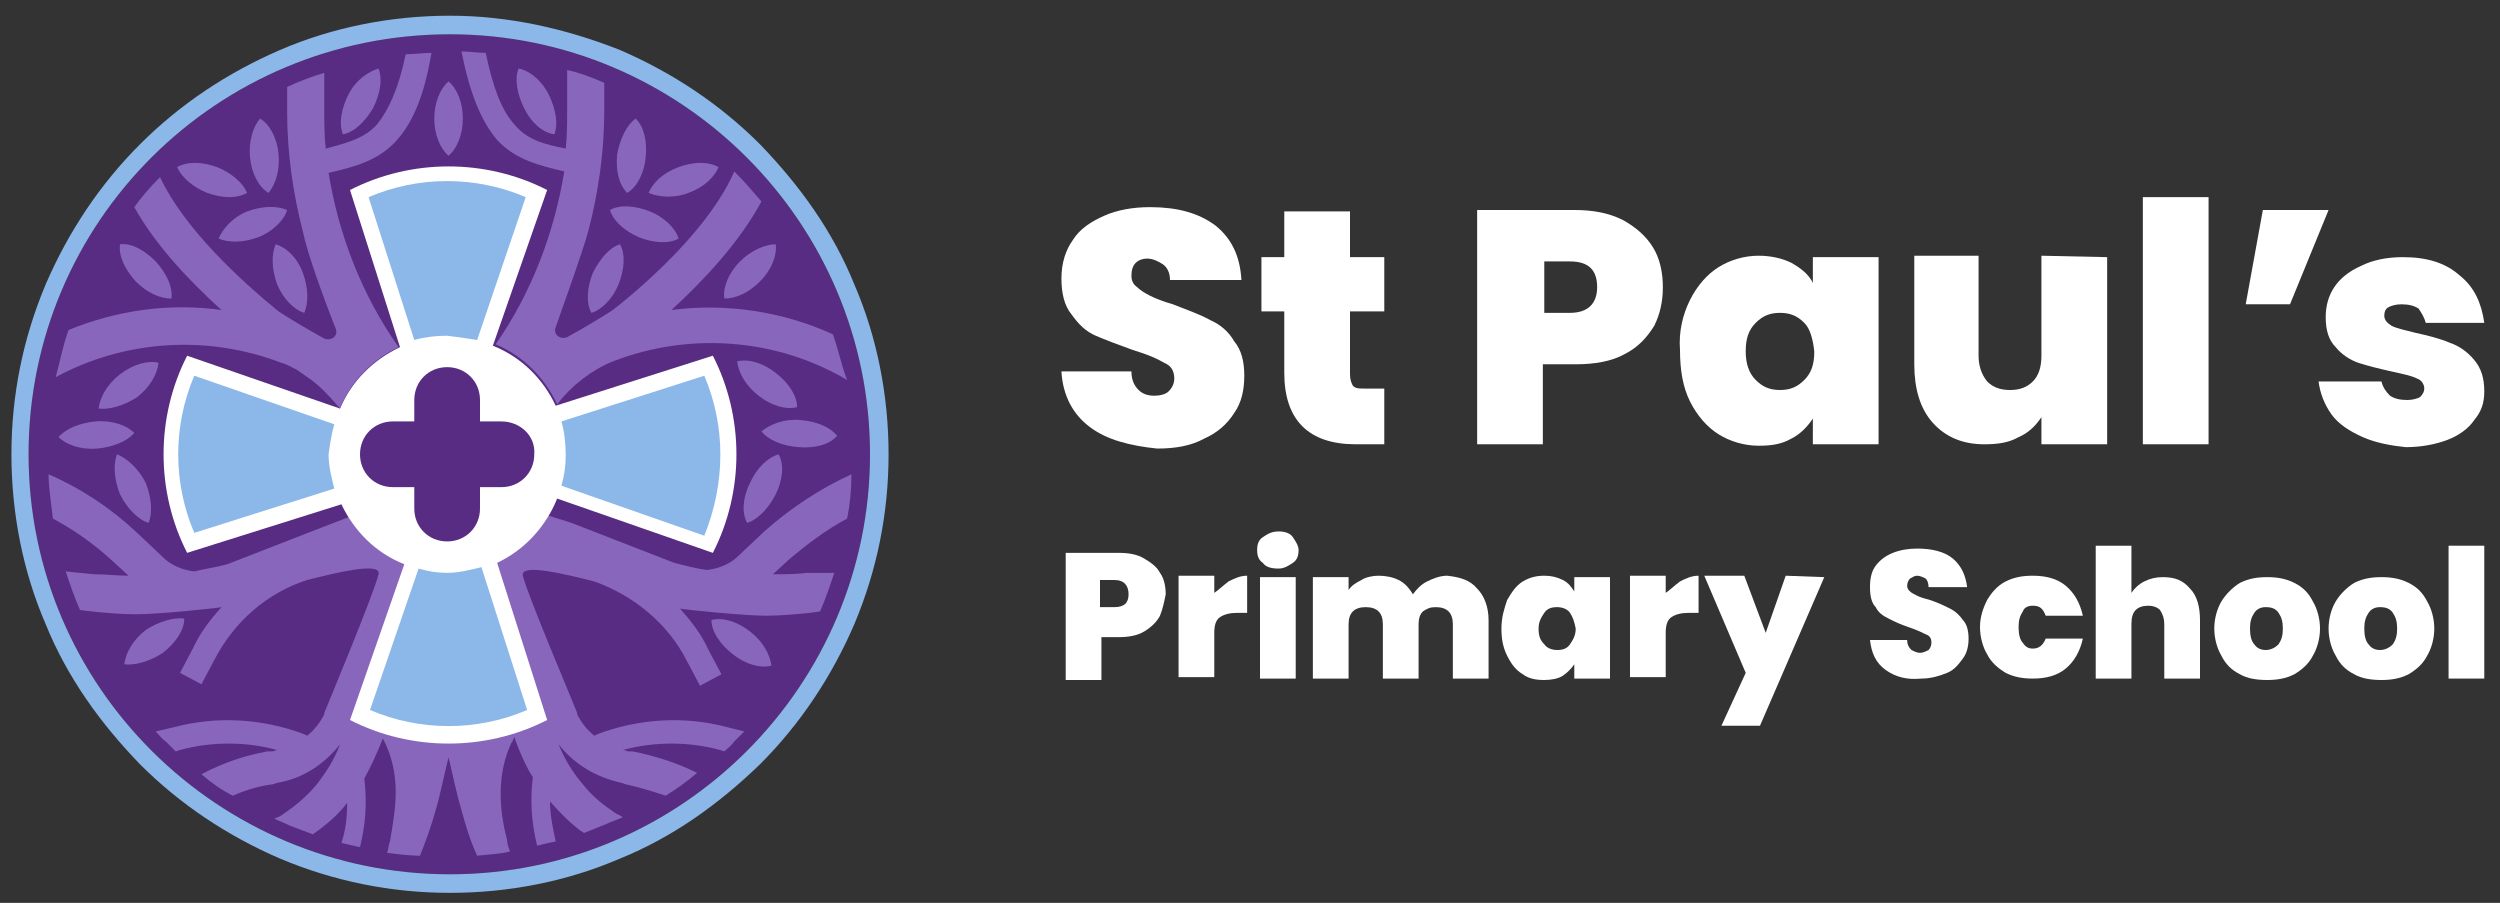 <?xml version="1.0" encoding="utf-8"?>
<!-- Generator: Adobe Illustrator 27.8.0, SVG Export Plug-In . SVG Version: 6.00 Build 0)  -->
<svg version="1.1" id="Layer_1" xmlns="http://www.w3.org/2000/svg" xmlns:xlink="http://www.w3.org/1999/xlink" x="0px" y="0px"
	 viewBox="0 0 175 63.2" style="enable-background:new 0 0 175 63.2;" xml:space="preserve">
<rect x="0" y="0" width="175" height="63.2" fill="#333333" stroke="none"/>
<style type="text/css">
	.st0{fill:#582C83;}
	.st1{fill:#8866BC;}
	.st2{fill:#FFFFFF;}
	.st3{fill:#8BB8E8;}
	.st4{fill:none;}
</style>
<path class="st0" d="M31.5,2.4c16.2,0,29.4,13.2,29.4,29.4S47.7,61.2,31.5,61.2S2,48.1,2,31.8S15.2,2.4,31.5,2.4"/>
<path class="st1" d="M59.3,36.3c0.2-1,0.3-2,0.3-3.1c-2.2,1-4.3,2.4-6.1,4l-1.8,1.7c-0.6,0.6-1.4,0.9-2.2,1
	c-0.8-0.1-1.5-0.3-2.3-0.5L40,36.6l0,0l-1.6-0.5c-1.4,2.4-4.1,4-7,4s-5.5-1.5-7-3.9l-1.3,0.5l0,0l-7.2,2.8c-0.7,0.2-1.5,0.3-2.3,0.5
	c-0.8-0.1-1.6-0.4-2.2-1l-1.8-1.7c-1.8-1.7-3.9-3.1-6.2-4.1c0,1,0.2,2.1,0.3,3.1c1.5,0.8,2.9,1.8,4.1,2.9L9,40.3
	c-0.8,0-1.6-0.1-2.4-0.1l-2-0.2c0.3,0.9,0.6,1.8,1,2.7l0.8,0.1c1,0.1,2.1,0.2,3.1,0.2c1.5,0,5.5-0.4,6-0.5c-0.8,0.9-1.5,1.8-2,2.9
	l-0.9,1.7l1.5,0.8l0.9-1.7c1.4-2.7,3.7-4.7,6.5-5.6l0,0c2-0.5,5.2-1.3,5-0.4c-0.3,1.3-3.8,9.7-3.8,9.7l0,0V50
	c-0.3,0.6-0.7,1.1-1.2,1.5l-0.2-0.1c-2.9-1.1-6.1-1.3-9.1-0.5l-1.3,0.3c0.2,0.2,0.4,0.5,0.7,0.7c0.2,0.2,0.5,0.5,0.7,0.7l0.3-0.1
	c2.2-0.6,4.6-0.6,6.8,0c-0.1,0-0.2,0.1-0.4,0.1h-0.3c-1.6,0.3-3.1,0.8-4.6,1.6c0.7,0.6,1.4,1.1,2.2,1.5c0.9-0.4,1.9-0.7,2.8-0.8
	l0.3-0.1c1.8-0.3,3.3-1.3,4.4-2.7c-0.4,1.1-1,2-1.7,2.9c-0.7,0.8-1.4,1.4-2.3,2c-0.1,0.1-0.3,0.2-0.6,0.3c0.4,0.2,0.7,0.3,1.1,0.5
	c0.5,0.2,1.1,0.4,1.6,0.6c1-0.7,1.8-1.4,2.4-2.2c0,1-0.1,1.9-0.4,2.8c0.4,0.1,0.8,0.2,1.3,0.3c0.4-1.6,0.5-3.2,0.3-4.8
	c0.5-0.9,0.9-1.8,1.3-2.8c0.6,1.1,0.9,2.4,0.9,3.7c0,1.2-0.2,2.3-0.4,3.5c-0.1,0.2-0.1,0.5-0.2,0.8c0.8,0.1,1.6,0.2,2.3,0.2
	c0.4-1,0.8-2.1,1.1-3.2c0.3-1,0.6-2.5,0.9-3.7c0.3,1.3,0.6,2.7,0.9,3.7c0.3,1.1,0.6,2.1,1.1,3.2c0.8-0.1,1.6-0.1,2.3-0.3
	c-0.1-0.3-0.2-0.5-0.2-0.8c-0.6-2.2-0.7-4.7,0.3-6.8c0.1-0.1,0.1-0.2,0.2-0.4l0.3,0.8c0.3,0.7,0.6,1.4,1,2c-0.2,1.6-0.1,3.2,0.3,4.8
	c0.4-0.1,0.8-0.2,1.3-0.3c-0.2-0.9-0.4-1.9-0.4-2.8c0.7,0.8,1.4,1.5,2.2,2.1c0.1,0,0.1,0.1,0.2,0.1c0.5-0.2,1-0.4,1.5-0.6
	c0.4-0.2,0.8-0.3,1.2-0.5c-0.2-0.1-0.3-0.2-0.4-0.2c-0.9-0.6-1.7-1.2-2.4-2.1c-0.7-0.8-1.3-1.8-1.7-2.8c1.1,1.4,2.6,2.3,4.4,2.7
	l0.3,0.1c0.9,0.2,1.9,0.5,2.8,0.8c0.8-0.5,1.5-1,2.2-1.6c-1.4-0.7-3-1.2-4.5-1.5H44c-0.1,0-0.2-0.1-0.4-0.1c2.2-0.6,4.6-0.6,6.8,0
	l0.3,0.1c0.2-0.2,0.5-0.4,0.7-0.7c0.2-0.2,0.5-0.5,0.7-0.7l-1.2-0.3c-3-0.8-6.2-0.6-9.1,0.5l-0.2,0.1c-0.5-0.4-0.9-0.9-1.2-1.5v-0.1
	c-0.1-0.3-3.5-8.3-3.8-9.6c-0.2-0.9,3-0.1,5,0.4l0,0c2.8,1,5.2,3,6.5,5.6L49,48l1.5-0.8l-0.9-1.7c-0.5-1.1-1.2-2-2-2.9
	c0.5,0.1,4.6,0.5,6,0.5c1,0,2.1-0.1,3.1-0.2l0.7-0.1c0.4-0.9,0.7-1.8,1-2.7l-1.9,0c-0.8,0.1-1.6,0.1-2.4,0.1l1.2-1.1
	C56.5,38.1,57.8,37.1,59.3,36.3z"/>
<path class="st2" d="M39,34.9l10.9,3.8c2.2-4.3,2.2-9.5,0-13.8l0,0l-11,3.5c-0.9-1.9-2.4-3.4-4.4-4.2l3.8-10.9
	c-4.3-2.2-9.5-2.2-13.8,0l0,0l3.5,11c-1.9,0.9-3.4,2.4-4.2,4.3l-10.7-3.7c-2.2,4.3-2.2,9.5,0,13.8l0,0l10.8-3.4
	c0.9,1.9,2.4,3.4,4.4,4.2l-3.8,10.9c4.3,2.2,9.5,2.2,13.8,0l0,0l-3.5-11C36.7,38.5,38.2,36.9,39,34.9z"/>
<g>
	<path class="st3" d="M31.5,2.4c16.2,0,29.4,13.2,29.4,29.4S47.7,61.2,31.5,61.2S2,48.1,2,31.8S15.2,2.4,31.5,2.4 M31.5,1.1
		c-4.1,0-8.2,0.8-11.9,2.4c-3.7,1.6-7,3.8-9.8,6.6s-5,6.1-6.6,9.8c-1.6,3.8-2.4,7.8-2.4,11.9S1.6,40,3.2,43.7
		c1.5,3.7,3.8,6.9,6.6,9.8c2.8,2.8,6.1,5,9.8,6.6c3.8,1.6,7.8,2.4,11.9,2.4s8.2-0.8,11.9-2.4c3.7-1.5,6.9-3.8,9.8-6.6
		c2.8-2.8,5-6.1,6.6-9.8c1.6-3.8,2.4-7.8,2.4-11.9s-0.8-8.2-2.4-11.9c-1.5-3.7-3.8-6.9-6.6-9.8c-2.8-2.8-6.1-5-9.8-6.6
		C39.6,2,35.6,1.1,31.5,1.1L31.5,1.1z"/>
</g>
<path class="st1" d="M10.4,36.6c0.3-0.7,0.2-1.8-0.2-2.8c-0.5-1-1.3-1.7-2-2c-0.3,0.7-0.2,1.8,0.2,2.8C8.9,35.6,9.7,36.4,10.4,36.6z
	"/>
<path class="st1" d="M15.3,16.7C16,17,17,17,18.1,16.6c1-0.4,1.8-1.2,2-1.9c-0.7-0.3-1.7-0.3-2.8,0.1C16.3,15.2,15.6,16,15.3,16.7z"
	/>
<path class="st1" d="M18.8,13.5c0.5-0.6,0.8-1.6,0.7-2.7c-0.1-1.1-0.6-2.1-1.3-2.5c-0.5,0.6-0.8,1.6-0.7,2.7
	C17.6,12.1,18.1,13.1,18.8,13.5z"/>
<path class="st1" d="M26.1,7.6c0.5-1,0.7-2,0.4-2.8c-0.7,0.2-1.6,0.8-2.1,1.8s-0.7,2-0.4,2.8C24.7,9.3,25.5,8.6,26.1,7.6z"/>
<path class="st1" d="M19.4,19.9c0.4,1,1.2,1.8,1.9,2c0.3-0.7,0.3-1.7-0.1-2.8s-1.2-1.8-1.9-2C19,17.8,19,18.8,19.4,19.9z"/>
<path class="st1" d="M9.4,30.3c-0.5-0.5-1.5-0.9-2.7-0.8c-1.1,0.1-2.1,0.5-2.6,1.1c0.5,0.5,1.5,0.9,2.7,0.8
	C7.9,31.3,8.9,30.9,9.4,30.3z"/>
<path class="st1" d="M14.5,13.5c1.1,0.4,2.1,0.4,2.8,0c-0.3-0.7-1.1-1.4-2.1-1.8c-1.1-0.4-2.1-0.4-2.8,0
	C12.7,12.4,13.5,13.1,14.5,13.5z"/>
<path class="st1" d="M12,20.9c0.1-0.8-0.3-1.7-1.1-2.6c-0.8-0.8-1.7-1.3-2.5-1.2c-0.1,0.8,0.3,1.7,1.1,2.6
	C10.3,20.5,11.2,20.9,12,20.9z"/>
<path class="st1" d="M8.4,26.2c-0.9,0.7-1.4,1.6-1.5,2.4c0.7,0.1,1.8-0.2,2.7-0.8c0.9-0.7,1.4-1.6,1.5-2.4
	C10.4,25.2,9.3,25.5,8.4,26.2z"/>
<path class="st1" d="M12.9,43.3c-0.7-0.1-1.8,0.2-2.7,0.8c-0.9,0.7-1.4,1.6-1.5,2.4c0.7,0.1,1.8-0.2,2.7-0.8
	C12.3,45,12.9,44.1,12.9,43.3z"/>
<path class="st1" d="M54.3,34.6c0.5-1,0.6-2.1,0.2-2.8c-0.7,0.2-1.5,0.9-2,2c-0.5,1-0.6,2.1-0.2,2.8C53,36.4,53.8,35.6,54.3,34.6z"
	/>
<path class="st1" d="M44.7,16.6c1,0.4,2.1,0.5,2.8,0.1c-0.2-0.7-1-1.5-2-1.9s-2.1-0.5-2.8-0.1C42.9,15.4,43.6,16.1,44.7,16.6z"/>
<path class="st1" d="M45.2,11c0.1-1.1-0.1-2.1-0.7-2.7c-0.6,0.4-1.1,1.4-1.3,2.5c-0.1,1.1,0.1,2.1,0.7,2.7
	C44.6,13.1,45.1,12.1,45.2,11z"/>
<path class="st1" d="M31.4,5.7L31.4,5.7L31.4,5.7c-0.6,0.5-1,1.5-1,2.6s0.4,2.1,1,2.6l0,0l0,0c0.6-0.5,1-1.5,1-2.6S32,6.2,31.4,5.7z
	"/>
<path class="st1" d="M38.8,9.4c0.3-0.7,0.1-1.8-0.4-2.8S37,4.9,36.3,4.8c-0.3,0.7-0.1,1.8,0.4,2.8S38,9.3,38.8,9.4z"/>
<path class="st1" d="M41.5,19.1c-0.4,1-0.5,2.1-0.1,2.8c0.7-0.2,1.5-1,1.9-2s0.5-2.1,0.1-2.8C42.7,17.3,42,18.1,41.5,19.1z"/>
<path class="st1" d="M58.6,30.5c-0.5-0.6-1.4-1-2.6-1.1c-1.1-0.1-2.1,0.3-2.7,0.8c0.5,0.6,1.4,1,2.6,1.1S58.1,31.1,58.6,30.5z"/>
<path class="st1" d="M48.2,13.5c1.1-0.4,1.8-1.1,2.1-1.8c-0.7-0.4-1.7-0.4-2.8,0c-1.1,0.4-1.8,1.1-2.1,1.8
	C46.1,13.8,47.2,13.9,48.2,13.5z"/>
<path class="st1" d="M51.8,18.3c-0.8,0.8-1.2,1.8-1.1,2.6c0.8,0,1.7-0.4,2.5-1.2s1.2-1.8,1.1-2.6C53.6,17.1,52.6,17.5,51.8,18.3z"/>
<path class="st1" d="M53.1,27.7c0.9,0.7,1.9,1,2.7,0.8c0-0.8-0.6-1.7-1.5-2.4c-0.9-0.7-1.9-1-2.7-0.8C51.7,26.1,52.2,27,53.1,27.7z"
	/>
<path class="st1" d="M52.5,44.2c-0.9-0.7-1.9-1-2.7-0.8c0,0.8,0.6,1.7,1.5,2.4c0.9,0.7,1.9,1,2.7,0.8C53.9,45.8,53.4,44.9,52.5,44.2
	z"/>
<g>
	<circle class="st4" cx="31.5" cy="31.8" r="29.4"/>
</g>
<path class="st3" d="M29.3,39.8l-3.4,9.9c3.5,1.5,7.5,1.5,11,0l-3.2-10c-0.8,0.2-1.6,0.4-2.4,0.4C30.6,40.1,30,40,29.3,39.8z"/>
<path class="st3" d="M23.4,29.7l-9.8-3.4c-1.5,3.5-1.5,7.5,0,11l9.8-3.1c-0.2-0.8-0.4-1.6-0.4-2.4C23.1,31.1,23.2,30.4,23.4,29.7z"
	/>
<path class="st3" d="M49.3,26.3l-10,3.2c0.2,0.7,0.3,1.5,0.3,2.4c0,0.7-0.1,1.4-0.3,2.1l10,3.5C50.8,33.8,50.8,29.8,49.3,26.3z"/>
<path class="st3" d="M33.4,23.8l3.4-10c-3.5-1.5-7.5-1.5-11,0l3.2,10c0.7-0.2,1.5-0.3,2.3-0.3C32.1,23.6,32.8,23.7,33.4,23.8z"/>
<path class="st0" d="M35.1,29.5h-1.5V28c0-1.3-1-2.3-2.3-2.3l0,0c-1.3,0-2.3,1-2.3,2.3v1.5h-1.5c-1.3,0-2.3,1-2.3,2.3l0,0
	c0,1.3,1,2.3,2.3,2.3H29v1.5c0,1.3,1,2.3,2.3,2.3l0,0c1.3,0,2.3-1,2.3-2.3v-1.5h1.5c1.3,0,2.3-1,2.3-2.3l0,0
	C37.5,30.5,36.4,29.5,35.1,29.5z"/>
<path class="st1" d="M58.3,23.4c-3.5-1.6-7.5-2.2-11.3-1.7c2.3-2.1,4.8-4.8,6.3-7.6c-0.6-0.7-1.2-1.4-1.9-2.1
	c-1.6,3.7-5.7,7.5-8.5,9.7c-0.6,0.4-2.1,1.3-3.2,1.9c-0.5,0.2-1-0.2-0.8-0.7c0.7-2,1.9-5.3,2.3-6.8c0.7-2.7,1.1-5.5,1.1-8.4V5.8
	c-0.9-0.4-1.7-0.7-2.6-0.9v2.8c0,0.9,0,1.8-0.1,2.7c-1.5-0.3-2.7-0.6-3.6-1.7c-0.9-1-1.5-2.6-2-5c-0.6,0-1.2-0.1-1.7-0.1
	c0.6,3,1.4,4.9,2.5,6.2c1.3,1.4,3,1.8,4.7,2.2c-0.7,4.3-2.3,8.5-4.8,12.1c1.9,0.8,3.4,2.3,4.3,4.2c1-1.3,2.4-2.4,3.9-3
	c5.4-2.1,11.5-1.6,16.4,1.3C58.9,25.6,58.7,24.5,58.3,23.4z"/>
<path class="st1" d="M27.9,24.3c-2.6-3.7-4.2-7.9-4.9-12.2c1.7-0.4,3.4-0.8,4.7-2.2c1.2-1.3,2-3.2,2.5-6.2c-0.6,0-1.2,0.1-1.8,0.1
	c-0.5,2.4-1.2,3.9-2,4.9c-0.9,1-2.1,1.3-3.6,1.7c-0.1-0.9-0.1-1.8-0.1-2.7V5.1c-0.7,0.2-1.5,0.5-2.2,0.8C20.4,6,20.2,6,20.1,6.1v1.7
	c0,2.9,0.4,5.7,1.1,8.4c0.3,1.5,1.5,4.8,2.3,6.8c0.2,0.5-0.3,0.9-0.8,0.7c-1.1-0.6-2.6-1.5-3.2-1.9c-2.7-2.2-6.6-5.8-8.3-9.4
	c-0.7,0.7-1.3,1.4-1.8,2.1c1.5,2.7,3.9,5.2,6.1,7.2c-3.6-0.5-7.3,0-10.7,1.4c-0.4,1.1-0.6,2.2-0.9,3.3c4.8-2.6,10.6-3,15.8-1
	c0.4,0.1,0.7,0.3,1.1,0.5l1,0.7c0.8,0.6,1.4,1.3,2,2C24.5,26.8,26,25.2,27.9,24.3z"/>
<g>
	<path class="st2" d="M76.3,29.9c-1.2-0.9-1.9-2.2-2-3.9h4.9c0,0.6,0.2,1,0.5,1.3s0.7,0.4,1.1,0.4s0.8-0.1,1-0.3s0.4-0.5,0.4-0.9
		c0-0.5-0.2-0.9-0.7-1.1c-0.5-0.3-1.2-0.6-2.2-0.9c-1.1-0.4-1.9-0.7-2.6-1S75.5,22.7,75,22c-0.5-0.6-0.7-1.5-0.7-2.5
		c0-1.1,0.3-2,0.8-2.7c0.5-0.8,1.3-1.3,2.2-1.7c0.9-0.4,2-0.6,3.2-0.6c1.9,0,3.4,0.4,4.6,1.3c1.1,0.9,1.7,2.1,1.8,3.8h-5
		c0-0.5-0.2-0.9-0.5-1.1c-0.3-0.2-0.7-0.4-1.1-0.4c-0.3,0-0.6,0.1-0.8,0.3c-0.2,0.2-0.3,0.5-0.3,0.9c0,0.3,0.1,0.6,0.4,0.8
		c0.2,0.2,0.5,0.4,0.9,0.6c0.4,0.2,0.9,0.4,1.6,0.6c1,0.4,1.9,0.7,2.6,1.1c0.7,0.3,1.3,0.8,1.7,1.5c0.5,0.6,0.7,1.4,0.7,2.4
		s-0.2,1.9-0.7,2.6c-0.5,0.8-1.2,1.4-2.1,1.8c-0.9,0.5-2,0.7-3.3,0.7C79.1,31.2,77.5,30.8,76.3,29.9z"/>
	<path class="st2" d="M96.9,27.2v3.9h-2c-3.3,0-5-1.7-5-5v-4.3h-1.6V18h1.6v-3.2h4.6V18h2.4v3.8h-2.4v4.4c0,0.4,0.1,0.6,0.2,0.8
		c0.2,0.2,0.4,0.2,0.8,0.2H96.9z"/>
	<path class="st2" d="M115.8,22.8c-0.5,0.8-1.1,1.5-2.1,2c-0.9,0.5-2.1,0.7-3.4,0.7H108v5.6h-4.6V14.7h6.8c1.3,0,2.4,0.2,3.4,0.7
		c0.9,0.5,1.6,1.1,2.1,1.9c0.5,0.8,0.7,1.8,0.7,2.8C116.4,21.1,116.2,22,115.8,22.8z M111.8,20.1c0-1.2-0.6-1.8-1.9-1.8h-1.8v3.6
		h1.8C111.1,21.9,111.8,21.3,111.8,20.1z"/>
	<path class="st2" d="M118.3,21c0.5-1,1.2-1.8,2-2.3s1.8-0.8,2.8-0.8c0.9,0,1.7,0.2,2.3,0.5c0.7,0.4,1.2,0.8,1.5,1.4V18h4.6v13.1
		h-4.6v-1.8c-0.4,0.6-0.9,1.1-1.5,1.4c-0.7,0.4-1.4,0.5-2.3,0.5c-1,0-2-0.3-2.8-0.8s-1.5-1.3-2-2.3s-0.7-2.2-0.7-3.6
		C117.5,23.2,117.8,22,118.3,21z M126.3,22.6c-0.5-0.5-1-0.7-1.7-0.7s-1.2,0.2-1.7,0.7s-0.7,1.1-0.7,2c0,0.8,0.2,1.5,0.7,2
		s1,0.7,1.7,0.7s1.2-0.2,1.7-0.7s0.7-1.1,0.7-2C126.9,23.7,126.7,23,126.3,22.6z"/>
	<path class="st2" d="M147.5,18v13.1h-4.6v-1.9c-0.4,0.6-0.9,1.1-1.6,1.4c-0.7,0.4-1.5,0.5-2.4,0.5c-1.5,0-2.7-0.5-3.6-1.5
		s-1.3-2.4-1.3-4.1v-7.6h4.5v7c0,0.7,0.2,1.3,0.6,1.8c0.4,0.4,0.9,0.6,1.6,0.6c0.7,0,1.2-0.2,1.6-0.6c0.4-0.4,0.6-1,0.6-1.8v-7
		L147.5,18L147.5,18z"/>
	<path class="st2" d="M154.6,13.8v17.3H150V13.8H154.6z"/>
	<path class="st2" d="M158.4,14.7h4.6l-2.7,6.6h-3.1L158.4,14.7z"/>
	<path class="st2" d="M165.4,30.6c-0.9-0.4-1.7-0.9-2.2-1.6s-0.8-1.5-0.9-2.3h4.4c0.1,0.4,0.3,0.7,0.6,1c0.3,0.2,0.7,0.3,1.2,0.3
		c0.4,0,0.7-0.1,0.9-0.2c0.2-0.2,0.3-0.4,0.3-0.6c0-0.3-0.2-0.6-0.5-0.7c-0.4-0.2-0.9-0.3-1.8-0.5c-0.9-0.2-1.7-0.4-2.3-0.6
		s-1.2-0.6-1.6-1.1c-0.5-0.5-0.7-1.2-0.7-2.1c0-0.8,0.2-1.5,0.6-2.1s1-1.1,1.9-1.5c0.8-0.4,1.8-0.6,2.9-0.6c1.7,0,3,0.4,4,1.3
		c1,0.8,1.5,1.9,1.7,3.3h-4.1c-0.1-0.4-0.3-0.7-0.5-1c-0.3-0.2-0.7-0.3-1.2-0.3c-0.4,0-0.7,0.1-0.9,0.2c-0.2,0.1-0.3,0.3-0.3,0.6
		c0,0.3,0.2,0.5,0.5,0.7c0.4,0.2,0.9,0.3,1.7,0.5c0.9,0.2,1.7,0.4,2.4,0.7c0.6,0.2,1.2,0.6,1.7,1.2s0.7,1.3,0.7,2.2
		c0,0.8-0.2,1.4-0.7,2c-0.4,0.6-1.1,1.1-1.9,1.4c-0.8,0.3-1.8,0.5-2.9,0.5C167.4,31.2,166.3,31,165.4,30.6z"/>
</g>
<path class="st2" d="M81.2,43.1c-0.2,0.4-0.6,0.8-1.1,1.1c-0.5,0.3-1.1,0.4-1.8,0.4h-1.2v3h-2.5v-8.9h3.7c0.7,0,1.3,0.1,1.8,0.4
	s0.9,0.6,1.1,1c0.3,0.4,0.4,1,0.4,1.5C81.5,42.1,81.4,42.6,81.2,43.1z M79,41.6c0-0.6-0.3-1-1-1h-1v1.9h1C78.7,42.5,79,42.2,79,41.6
	z"/>
<path class="st2" d="M86,40.7c0.4-0.2,0.8-0.4,1.3-0.4v2.6h-0.7c-0.5,0-0.9,0.1-1.2,0.3c-0.3,0.2-0.4,0.6-0.4,1.1v3.1h-2.5v-7.1H85
	v1.2C85.3,41.3,85.6,41,86,40.7z"/>
<path class="st2" d="M88.4,39.4c-0.3-0.2-0.4-0.5-0.4-0.9s0.1-0.7,0.4-0.9s0.6-0.4,1.1-0.4c0.4,0,0.8,0.1,1,0.4s0.4,0.6,0.4,0.9
	c0,0.4-0.1,0.7-0.4,0.9c-0.3,0.2-0.6,0.4-1,0.4C89,39.8,88.6,39.7,88.4,39.4z M90.7,40.4v7.1h-2.5v-7.1H90.7z"/>
<path class="st2" d="M103.4,41.2c0.5,0.5,0.8,1.3,0.8,2.2v4.1h-2.5v-3.8c0-0.4-0.1-0.7-0.3-0.9c-0.2-0.2-0.5-0.3-0.9-0.3
	s-0.6,0.1-0.9,0.3c-0.2,0.2-0.3,0.5-0.3,0.9v3.8h-2.5v-3.8c0-0.4-0.1-0.7-0.3-0.9c-0.2-0.2-0.5-0.3-0.9-0.3s-0.7,0.1-0.9,0.3
	c-0.2,0.2-0.3,0.5-0.3,0.9v3.8h-2.5v-7.1h2.5v0.9c0.2-0.3,0.5-0.5,0.9-0.7c0.3-0.2,0.8-0.3,1.2-0.3c0.5,0,1,0.1,1.4,0.3
	c0.4,0.2,0.7,0.5,1,1c0.3-0.4,0.6-0.7,1-0.9c0.4-0.2,0.9-0.4,1.4-0.4C102.2,40.4,102.9,40.6,103.4,41.2z"/>
<path class="st2" d="M105.5,42c0.3-0.5,0.6-1,1.1-1.3s1-0.4,1.5-0.4s0.9,0.1,1.3,0.3c0.4,0.2,0.6,0.5,0.8,0.8v-1h2.5v7.1h-2.5v-1
	c-0.2,0.3-0.5,0.6-0.8,0.8s-0.8,0.3-1.3,0.3c-0.6,0-1.1-0.1-1.5-0.4c-0.5-0.3-0.8-0.7-1.1-1.3c-0.3-0.6-0.4-1.2-0.4-1.9
	C105.1,43.2,105.3,42.6,105.5,42z M109.9,42.9c-0.2-0.3-0.6-0.4-0.9-0.4c-0.4,0-0.7,0.1-0.9,0.4s-0.4,0.6-0.4,1.1s0.1,0.8,0.4,1.1
	c0.2,0.3,0.6,0.4,0.9,0.4c0.4,0,0.7-0.1,0.9-0.4s0.4-0.6,0.4-1.1C110.2,43.5,110.1,43.2,109.9,42.9z"/>
<path class="st2" d="M117.6,40.7c0.4-0.2,0.8-0.4,1.3-0.4v2.6h-0.7c-0.5,0-0.9,0.1-1.2,0.3c-0.3,0.2-0.4,0.6-0.4,1.1v3.1h-2.5v-7.1
	h2.5v1.2C116.9,41.3,117.2,41,117.6,40.7z"/>
<path class="st2" d="M127.7,40.4l-4.5,10.4h-2.7l1.7-3.7l-2.9-6.8h2.8l1.5,4l1.4-4L127.7,40.4L127.7,40.4z"/>
<path class="st2" d="M132,46.9c-0.7-0.5-1-1.2-1.1-2.1h2.6c0,0.3,0.1,0.5,0.3,0.7c0.2,0.1,0.4,0.2,0.6,0.2c0.2,0,0.4-0.1,0.6-0.2
	c0.1-0.1,0.2-0.3,0.2-0.5c0-0.3-0.1-0.5-0.4-0.6c-0.2-0.1-0.6-0.3-1.2-0.5c-0.6-0.2-1-0.4-1.4-0.6s-0.7-0.4-0.9-0.8
	c-0.3-0.3-0.4-0.8-0.4-1.4s0.1-1.1,0.4-1.5c0.3-0.4,0.7-0.7,1.2-0.9c0.5-0.2,1.1-0.3,1.7-0.3c1,0,1.9,0.2,2.5,0.7s0.9,1.2,1,2H135
	c0-0.3-0.1-0.5-0.2-0.6c-0.2-0.1-0.4-0.2-0.6-0.2c-0.2,0-0.3,0.1-0.5,0.2c-0.1,0.1-0.2,0.3-0.2,0.5s0.1,0.3,0.2,0.4
	c0.1,0.1,0.3,0.2,0.5,0.3c0.2,0.1,0.5,0.2,0.9,0.3c0.6,0.2,1,0.4,1.4,0.6s0.7,0.5,0.9,0.8c0.3,0.3,0.4,0.8,0.4,1.3s-0.1,1-0.4,1.4
	c-0.3,0.4-0.6,0.8-1.1,1s-1.1,0.4-1.8,0.4C133.5,47.6,132.7,47.4,132,46.9z"/>
<path class="st2" d="M139.1,42c0.3-0.5,0.7-1,1.3-1.3s1.2-0.4,1.9-0.4c0.9,0,1.7,0.2,2.3,0.7s1,1.2,1.2,2.1h-2.6
	c-0.2-0.5-0.4-0.7-0.9-0.7c-0.3,0-0.6,0.1-0.7,0.4c-0.2,0.3-0.3,0.6-0.3,1.1s0.1,0.9,0.3,1.1c0.2,0.3,0.4,0.4,0.7,0.4
	c0.4,0,0.7-0.2,0.9-0.7h2.6c-0.2,0.9-0.6,1.6-1.2,2.1c-0.6,0.5-1.4,0.7-2.3,0.7c-0.7,0-1.3-0.1-1.9-0.4c-0.5-0.3-1-0.7-1.3-1.3
	c-0.3-0.5-0.5-1.2-0.5-1.9C138.6,43.2,138.8,42.6,139.1,42z"/>
<path class="st2" d="M153.3,41.2c0.5,0.5,0.7,1.3,0.7,2.2v4.1h-2.5v-3.8c0-0.4-0.1-0.7-0.3-1c-0.2-0.2-0.5-0.3-0.8-0.3
	c-0.4,0-0.7,0.1-0.9,0.3c-0.2,0.2-0.3,0.5-0.3,1v3.8h-2.5v-9.3h2.5v3.3c0.2-0.3,0.5-0.6,0.9-0.8c0.4-0.2,0.8-0.3,1.3-0.3
	C152.2,40.4,152.8,40.6,153.3,41.2z"/>
<path class="st2" d="M156.8,47.2c-0.6-0.3-1-0.7-1.3-1.3c-0.3-0.5-0.5-1.2-0.5-1.9c0-0.7,0.2-1.4,0.5-1.9s0.8-1,1.3-1.3
	c0.6-0.3,1.2-0.4,1.9-0.4s1.3,0.1,1.9,0.4c0.6,0.3,1,0.7,1.3,1.3c0.3,0.5,0.5,1.2,0.5,1.9c0,0.7-0.2,1.4-0.5,1.9
	c-0.3,0.6-0.8,1-1.3,1.3c-0.6,0.3-1.2,0.4-1.9,0.4S157.3,47.5,156.8,47.2z M159.5,45.1c0.2-0.3,0.3-0.6,0.3-1.1s-0.1-0.8-0.3-1.1
	c-0.2-0.3-0.5-0.4-0.9-0.4c-0.3,0-0.6,0.1-0.8,0.4s-0.3,0.6-0.3,1.1s0.1,0.9,0.3,1.1c0.2,0.3,0.5,0.4,0.8,0.4
	C159,45.5,159.3,45.3,159.5,45.1z"/>
<path class="st2" d="M164.8,47.2c-0.6-0.3-1-0.7-1.3-1.3c-0.3-0.5-0.5-1.2-0.5-1.9c0-0.7,0.2-1.4,0.5-1.9s0.8-1,1.3-1.3
	c0.6-0.3,1.2-0.4,1.9-0.4s1.3,0.1,1.9,0.4c0.6,0.3,1,0.7,1.3,1.3c0.3,0.5,0.5,1.2,0.5,1.9c0,0.7-0.2,1.4-0.5,1.9
	c-0.3,0.6-0.8,1-1.3,1.3c-0.6,0.3-1.2,0.4-1.9,0.4S165.3,47.5,164.8,47.2z M167.5,45.1c0.2-0.3,0.3-0.6,0.3-1.1s-0.1-0.8-0.3-1.1
	c-0.2-0.3-0.5-0.4-0.9-0.4c-0.3,0-0.6,0.1-0.8,0.4s-0.3,0.6-0.3,1.1s0.1,0.9,0.3,1.1c0.2,0.3,0.5,0.4,0.8,0.4
	C167,45.5,167.3,45.3,167.5,45.1z"/>
<path class="st2" d="M173.9,38.2v9.3h-2.5v-9.3H173.9z"/>
</svg>
